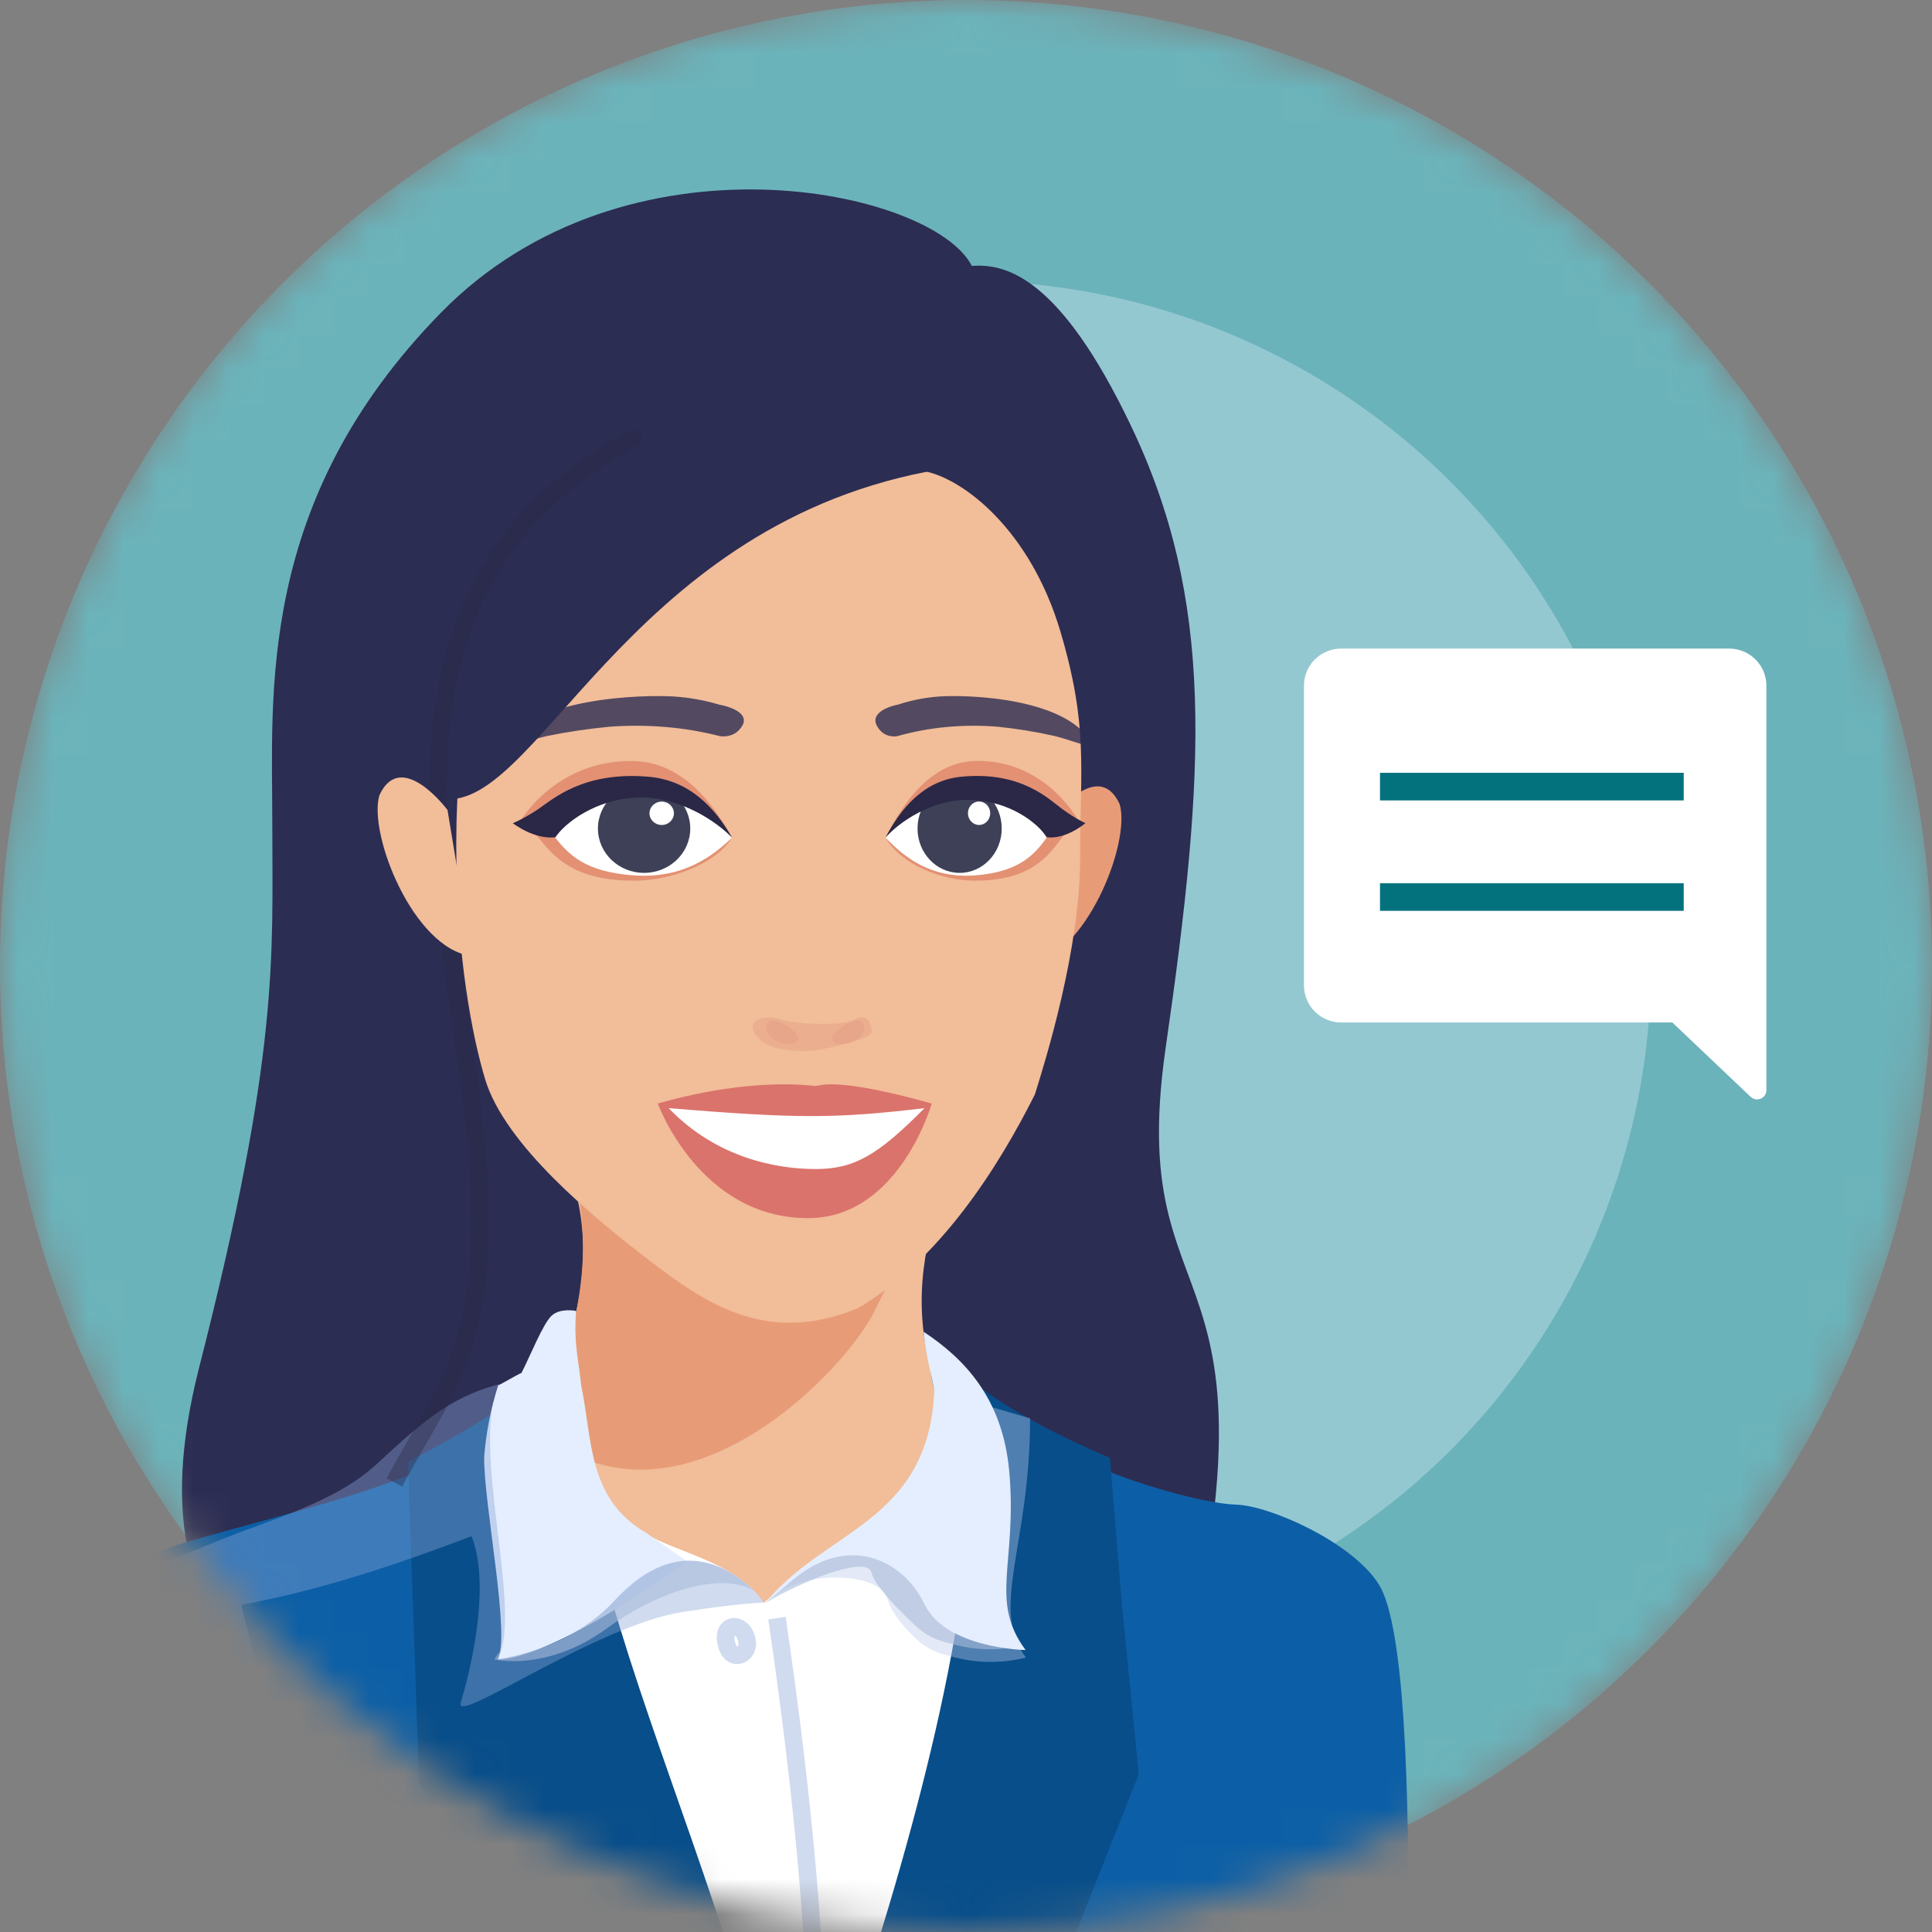 <svg width="55" height="55" viewBox="0 0 55 55" fill="none" xmlns="http://www.w3.org/2000/svg">
<rect x="0" y="0" width="55" height="55" fill="#808080" stroke="none"/>
<mask id="mask0_194_3049" style="mask-type:alpha" maskUnits="userSpaceOnUse" x="0" y="0" width="55" height="55">
<circle cx="27.5" cy="27.5" r="27.5" fill="white"/>
</mask>
<g mask="url(#mask0_194_3049)">
<circle cx="27.5" cy="27.5" r="23.5" fill="#94C8D1" stroke="#6BB3BA" stroke-width="8"/>
<path d="M49.229 18.464H38.178C38.039 18.464 37.901 18.492 37.773 18.545C37.644 18.598 37.528 18.676 37.429 18.775C37.331 18.873 37.253 18.99 37.2 19.119C37.147 19.247 37.12 19.385 37.121 19.524V28.048C37.121 28.329 37.232 28.598 37.43 28.797C37.628 28.995 37.897 29.107 38.178 29.108H47.608L49.84 31.227C49.877 31.262 49.925 31.285 49.975 31.294C50.026 31.302 50.078 31.296 50.126 31.276C50.173 31.255 50.213 31.222 50.242 31.179C50.27 31.136 50.285 31.086 50.286 31.034V19.524C50.286 19.385 50.259 19.247 50.206 19.119C50.153 18.99 50.075 18.873 49.977 18.775C49.879 18.676 49.762 18.598 49.634 18.545C49.505 18.492 49.368 18.464 49.229 18.464Z" fill="white"/>
<path fill-rule="evenodd" clip-rule="evenodd" d="M39.286 22H47.932V22.786H39.286V22Z" fill="#03727D"/>
<path fill-rule="evenodd" clip-rule="evenodd" d="M39.286 25.143H47.932V25.929H39.286V25.143Z" fill="#03727D"/>
<path d="M27.666 7.57C26.556 5.387 17.828 3.514 12.555 8.9C7.282 14.285 7.752 19.753 7.752 23.487C7.752 27.221 7.966 29.935 5.671 38.923C3.375 47.91 9.833 48.282 10.85 50.618C12.98 55.517 22.834 53.451 27.921 54.877C29.784 56.287 30.884 55.371 31.45 52.97C33.252 53.104 30.136 52.117 32.538 52.117C37.651 34.569 31.922 38.662 33.179 29.864C34.342 21.837 34.581 17.09 32.177 12.08C30.18 7.916 28.658 7.494 27.666 7.57Z" fill="#2C2D53"/>
<g style="mix-blend-mode:multiply" opacity="0.4">
<path d="M26.138 9.653C24.186 5.229 6.377 5.295 10.189 29.093C10.911 33.601 11.124 42.617 9.663 43.622C9.663 43.622 28.588 46.084 30.577 42.053C32.565 38.023 28.522 33.294 30.201 28.295C31.88 23.296 32.694 12.387 26.138 12.387C19.583 12.387 26.138 9.653 26.138 9.653Z" fill="#2C2D53"/>
</g>
<path d="M16.42 34.044C16.99 36.398 16.084 38.832 15.455 39.617C14.827 40.403 13.848 41.906 10.392 42.849L21.545 62.326L30.874 41.885C30.874 41.885 27.357 41.188 26.728 39.617C25.959 37.669 26.203 35.81 26.728 34.265C27.254 32.719 16.42 34.044 16.42 34.044Z" fill="#F2BD99"/>
<path d="M16.426 33.914C16.426 33.914 16.828 35.26 16.402 37.343C15.976 39.425 13.746 40.848 17.194 41.71C20.642 42.572 24.132 38.829 24.873 37.37C25.615 35.911 25.826 35.165 25.826 35.165L16.426 33.914Z" fill="#E79C77"/>
<path d="M29.935 23.313C29.935 23.313 31.255 21.544 31.875 22.894C32.198 23.994 30.905 27.262 29.25 27.469L29.935 23.313Z" fill="#E79C77"/>
<path d="M22.627 11.041C22.627 11.041 18.198 12.561 15.842 14.855C13.486 17.148 12.989 20.921 12.989 24.078C12.989 27.235 13.456 29.54 13.808 30.716C14.371 32.599 16.915 34.676 18.48 35.876C20.044 37.075 21.817 38.33 24.43 37.237C26.749 35.876 28.428 33.218 29.461 31.156C29.776 30.151 30.748 27.016 30.748 24.44C30.748 21.863 30.99 20.683 30.187 17.976C29.332 15.094 27.444 13.652 26.356 13.423C26.356 13.423 23.727 11.041 22.627 11.041Z" fill="#F2BD99"/>
<path d="M16.267 39.346C16.267 39.346 14.319 41.278 9.606 42.692C4.894 44.105 2.276 44.285 0.548 46.955C-1.18 49.626 -1.337 57.165 -1.494 58.108L39.817 63.917C39.817 63.917 40.717 47.45 39.256 45.11C38.498 43.895 36.134 42.861 35.197 42.834C34.26 42.808 32.181 42.2 31.047 41.671C28.691 40.571 27.277 40.571 26.492 39.001C26.492 39.001 26.571 40.807 28.456 41.278C28.456 41.278 22.267 75.018 21.481 78.631C21.481 78.631 15.968 46.54 14.083 41.514C14.083 41.514 16.031 40.681 16.267 39.346Z" fill="#0C5FA6"/>
<path d="M16.198 37.739C15.289 40.724 16.091 42.319 18.355 43.653C19.329 44.226 20.915 44.452 21.75 45.626C21.75 45.626 22.451 45.057 22.81 44.648C25.611 43.244 27.492 41.124 26.383 38.291C26.383 38.291 27.541 38.858 27.886 40.003L30.174 41.173C21.353 96.777 20.812 71.685 13.466 41.173C13.466 41.173 14.49 40.835 15.046 39.436C15.309 38.929 15.62 38.448 15.974 37.999L16.198 37.739Z" fill="white"/>
<path d="M16.153 38.614C16.153 38.614 14.891 39.942 11.614 41.607L11.929 50.702L16.995 61.185L13.695 65.584C13.695 65.584 19.22 63.277 23.066 68.301C22.864 56.162 16.593 47.907 16.153 38.614Z" fill="#084E8A"/>
<path d="M27.425 39.105C27.425 39.105 28.534 40.213 31.597 41.501L31.95 45.792L32.419 50.512L28.125 61.327L29.382 65.725H21.247C21.262 65.725 29.153 46.802 27.425 39.105Z" fill="#084E8A"/>
<g style="mix-blend-mode:multiply" opacity="0.4">
<path d="M22.119 46.065C22.693 49.971 23.252 54.794 23.252 58.669C23.344 64.007 23.252 69.755 23.252 69.755C23.252 69.755 23.593 75.093 22.989 76.146C22.385 77.2 22.142 80.037 22.41 81.41C22.677 82.784 22.929 83.938 22.309 85.106L21.74 86.666" stroke="#89A5D8" stroke-width="0.5" stroke-miterlimit="10"/>
</g>
<g style="mix-blend-mode:multiply" opacity="0.4">
<path d="M20.713 46.898C20.445 46.164 21.196 46.131 21.27 46.738C21.319 47.108 20.861 47.304 20.713 46.898Z" stroke="#89A5D8" stroke-width="0.5" stroke-miterlimit="10"/>
</g>
<path d="M16.399 37.319C16.33 38.308 16.481 38.753 16.544 39.437C16.869 40.985 16.724 42.653 18.375 43.626C18.398 43.638 19.534 44.433 19.558 44.449C15.468 47.397 14.162 47.243 14.162 47.243C14.55 46.627 13.769 42.833 13.783 41.478C13.837 40.785 13.97 40.1 14.18 39.437C14.254 39.415 14.772 39.105 14.844 39.086C15.094 38.607 15.456 37.681 15.706 37.453C15.955 37.226 16.399 37.319 16.399 37.319Z" fill="#E4EEFF"/>
<g style="mix-blend-mode:multiply" opacity="0.4">
<path d="M-4.272 69.47C-3.96 69.404 -3.931 67.635 -3.668 67.158C-3.19 66.29 -3.077 67.125 -2.493 66.709C-2.304 64.922 -2.177 63.062 -1.791 61.307C-1.399 59.573 -0.904 57.864 -0.31 56.189C0.226 54.639 -1.108 50.363 -0.621 48.787C0.361 45.602 2.889 45.244 6.13 43.895C7.648 43.263 9.485 42.817 10.73 41.674C11.87 40.627 12.719 39.796 14.21 39.406C13.361 41.145 14.937 45.987 14.15 47.239C15.383 47.051 16.654 46.484 17.507 45.552C19.857 42.982 21.761 45.623 21.761 45.623C21.761 45.623 21.097 45.628 19.425 45.891C16.96 46.279 12.913 49.145 13.115 48.473C13.499 47.188 13.936 45.018 13.423 43.733C11.264 44.554 9.14 45.264 6.864 45.689C7.993 50.206 10.288 59.106 16.313 58.921C15.491 60.108 14.567 61.426 14.185 62.822C13.934 63.74 14.674 64.054 15.046 64.824C15.867 66.538 15.524 67.996 15.491 69.786C15.461 71.474 16.093 73.231 16.323 74.904C16.56 76.633 16.067 77.996 16.075 79.69C16.075 80.688 16.134 81.686 16.206 82.681C16.231 83.045 16.412 83.665 16.309 84.02L14.959 88.666C14.664 89.693 14.284 90.656 14.259 91.719L14.154 96.515C11.933 95.738 9.836 94.646 7.926 93.273C6.769 92.464 4.454 91.425 4.639 89.847C5.189 85.281 5.526 80.579 6.527 76.091C7.081 73.599 7.681 71.184 7.776 68.616C7.807 67.725 7.8 66.834 7.765 65.947C7.681 65.625 7.478 65.38 7.379 65.048V65.138C7.355 65.021 7.339 64.902 7.33 64.783C7.33 64.783 7.33 64.769 7.33 64.762C7.33 64.756 7.33 64.762 7.33 64.752C7.321 64.589 7.321 64.426 7.33 64.263L7.353 64.136C7.42 63.568 7.597 63.009 7.667 62.442C7.696 62.198 7.722 61.952 7.749 61.703C7.605 62.412 7.484 62.89 7.484 62.89L5.917 66.585C5.917 66.585 5.27 68.041 4.966 68.903L5.83 69.747L5.364 70.517C5.89 70.983 5.296 71.338 5.044 71.7C4.791 72.061 4.816 72.821 4.37 73.161C3.924 73.502 3.844 73.732 3.844 73.732C3.682 73.579 3.512 73.434 3.334 73.299C3.347 73.26 3.406 73.094 3.406 73.094C3.189 72.86 2.915 72.685 2.611 72.587L3.406 72.394L2.431 70.412H4.503C4.314 69.212 4.492 67.982 5.013 66.883C5.888 64.968 7.283 55.653 7.283 55.653C7.367 55.688 7.445 55.736 7.515 55.795C6.962 53.826 5.101 52.389 4.528 50.366C2.991 52.746 1.685 55.569 1.547 58.447C1.486 59.769 1.636 60.578 0.984 61.824C0.45 62.851 -0.248 64.017 -1.197 64.731C-1.828 65.212 -1.479 67.559 -1.555 68.444C-1.618 69.178 -1.76 70.135 -2.343 70.648C-2.719 70.977 -3.212 70.934 -3.644 70.739C-4.322 70.375 -4.272 70.269 -4.272 69.47Z" fill="#89A5D8"/>
</g>
<g style="mix-blend-mode:multiply" opacity="0.6">
<path d="M17.275 46.358C15.549 47.609 14.072 47.239 14.072 47.239L14.278 46.95C14.251 47.051 14.21 47.149 14.156 47.239C15.389 47.05 16.661 46.484 17.513 45.552C19.154 43.819 20.524 44.401 21.45 45.275C20.634 44.794 18.937 45.155 17.275 46.358Z" fill="#A8BBDB"/>
</g>
<g style="mix-blend-mode:multiply" opacity="0.4">
<path d="M21.809 45.629C22.271 45.028 23.019 44.568 22.98 44.617L23.253 44.457C23.389 44.38 23.465 44.357 23.584 44.257C23.843 44.011 24.657 44.112 25.003 44.024C25.88 43.059 27.262 41.316 27.328 39.544C27.275 39.298 27.227 39.06 27.182 38.826C27.515 39.139 27.763 39.531 27.903 39.965L29.325 40.376C29.325 44.008 28.158 45.782 29.206 47.188C28.483 47.369 27.725 47.35 27.012 47.135C26.666 47.067 26.345 46.904 26.087 46.664C25.781 46.377 25.366 45.923 25.255 45.482C25.081 44.802 22.781 44.587 21.809 45.629Z" fill="#B8C9E8"/>
</g>
<g style="mix-blend-mode:multiply" opacity="0.6">
<path d="M22.976 44.613L23.496 44.385C25.117 42.963 25.704 44.392 26.322 45.661C26.752 46.542 27.966 46.827 28.672 46.922C28.114 46.992 27.547 46.941 27.011 46.772C26.665 46.705 26.344 46.543 26.086 46.303C25.78 46.016 24.919 45.209 24.808 44.765C24.679 44.248 22.731 45.06 21.806 45.626C21.981 45.405 22.991 44.593 22.976 44.613Z" fill="#A8BBDB"/>
</g>
<path d="M26.296 37.914C27.464 38.687 28.544 39.818 28.73 41.88C28.967 44.491 28.149 45.566 29.197 46.973C29.197 46.973 26.937 46.94 26.321 45.667C25.705 44.394 24.12 43.614 22.499 45.037L21.759 45.667C23.441 43.543 26.452 43.364 26.598 39.563C26.488 39.033 26.343 38.496 26.296 37.914Z" fill="#E4EEFF"/>
<path d="M26.402 13.426C17.73 15.097 15.206 23.27 12.527 22.726C12.527 22.726 11.264 17.888 13.373 13.462C15.388 9.235 22.859 6.238 26.402 9.663V13.426Z" fill="#2C2D53"/>
<g style="mix-blend-mode:multiply" opacity="0.4">
<path d="M13.397 31.14L13.149 31.172L13.149 31.172L13.397 31.14ZM17.907 12.255C18.028 12.189 18.18 12.234 18.246 12.356C18.311 12.477 18.266 12.629 18.145 12.695L17.907 12.255ZM13.645 31.108C14.095 34.608 13.941 36.688 13.464 38.267C12.993 39.83 12.197 40.907 11.448 42.321L11.007 42.087C11.795 40.597 12.532 39.624 12.985 38.123C13.433 36.638 13.595 34.637 13.149 31.172L13.645 31.108ZM18.145 12.695C16.302 13.692 15.052 14.903 14.221 16.258C13.389 17.614 12.97 19.128 12.807 20.745C12.481 23.995 13.194 27.599 13.645 31.108L13.149 31.172C12.704 27.716 11.976 24.02 12.31 20.695C12.478 19.024 12.914 17.433 13.794 15.996C14.676 14.559 15.994 13.29 17.907 12.255L18.145 12.695Z" fill="#2B2746"/>
</g>
<path d="M12.74 23.059C12.74 23.059 11.42 21.291 10.8 22.64C10.477 23.741 11.77 27.009 13.425 27.215L12.74 23.059Z" fill="#F2BD99"/>
<path fill-rule="evenodd" clip-rule="evenodd" d="M25.209 23.843C25.666 22.95 26.461 21.661 27.829 21.661C29.846 21.661 30.731 23.421 30.731 23.421C30.075 23.571 30.06 25.071 27.76 25.071C26.784 25.071 25.635 24.595 25.209 23.843Z" fill="#E39073"/>
<path d="M27.76 24.92C26.483 25.017 25.719 24.381 25.209 23.843C26.452 22.399 28.734 22.149 29.801 23.843C29.458 24.312 29.037 24.822 27.76 24.92Z" fill="white"/>
<path d="M27.319 24.849C27.98 24.849 28.517 24.283 28.517 23.585C28.517 22.887 27.98 22.321 27.319 22.321C26.657 22.321 26.12 22.887 26.12 23.585C26.12 24.283 26.657 24.849 27.319 24.849Z" fill="#3D4056"/>
<path d="M27.872 23.485C28.047 23.485 28.189 23.336 28.189 23.151C28.189 22.967 28.047 22.817 27.872 22.817C27.697 22.817 27.555 22.967 27.555 23.151C27.555 23.336 27.697 23.485 27.872 23.485Z" fill="white"/>
<path d="M27.649 22.771C26.554 22.73 25.602 23.401 25.209 23.843C25.65 22.999 26.308 22.213 27.372 22.111C29.083 21.947 29.873 22.764 30.247 23.037C30.624 23.312 30.9 23.433 30.9 23.433C30.9 23.433 30.35 23.906 29.797 23.834C29.544 23.426 28.745 22.811 27.649 22.771Z" fill="#2B2746"/>
<path opacity="0.8" d="M25.563 20.059C25.934 19.936 26.329 19.858 26.736 19.828C27.454 19.775 30.507 19.828 31.148 21.284C30.769 21.193 30.39 21.044 30.014 20.95C29.489 20.833 28.956 20.746 28.421 20.69C27.435 20.608 26.454 20.699 25.545 20.956C25.489 20.966 25.43 20.967 25.371 20.958C25.313 20.95 25.256 20.932 25.205 20.907C25.154 20.881 25.108 20.848 25.072 20.809C24.66 20.373 25.184 20.135 25.563 20.059Z" fill="#2C2D53"/>
<path fill-rule="evenodd" clip-rule="evenodd" d="M20.84 23.844C20.339 22.952 19.468 21.664 17.967 21.664C15.755 21.664 14.785 23.422 14.785 23.422C15.504 23.573 15.52 25.071 18.043 25.071C19.113 25.071 20.374 24.595 20.84 23.844Z" fill="#E39073"/>
<path d="M18.043 24.92C19.443 25.017 20.281 24.382 20.84 23.844C19.478 22.402 16.974 22.151 15.805 23.844C16.18 24.313 16.642 24.823 18.043 24.92Z" fill="white"/>
<path d="M18.336 24.849C17.61 24.849 17.022 24.284 17.022 23.586C17.022 22.889 17.61 22.323 18.336 22.323C19.062 22.323 19.65 22.889 19.65 23.586C19.65 24.284 19.062 24.849 18.336 24.849Z" fill="#3D4056"/>
<path d="M18.838 23.486C18.646 23.486 18.49 23.337 18.49 23.153C18.49 22.968 18.646 22.819 18.838 22.819C19.029 22.819 19.185 22.968 19.185 23.153C19.185 23.337 19.029 23.486 18.838 23.486Z" fill="white"/>
<path d="M18.158 22.705C19.359 22.665 20.41 23.402 20.84 23.844C20.357 23.001 19.635 22.215 18.469 22.113C16.591 21.949 15.725 22.766 15.315 23.039C14.902 23.314 14.6 23.435 14.6 23.435C14.6 23.435 15.202 23.907 15.809 23.835C16.086 23.428 16.956 22.746 18.158 22.705Z" fill="#2B2746"/>
<path opacity="0.8" d="M20.472 20.059C20.065 19.936 19.631 19.858 19.184 19.828C18.396 19.775 15.036 19.828 14.342 21.284C14.758 21.193 15.174 21.044 15.586 20.95C16.162 20.833 16.747 20.746 17.335 20.69C18.417 20.608 19.494 20.699 20.491 20.956C20.553 20.966 20.618 20.967 20.683 20.958C20.747 20.95 20.809 20.932 20.865 20.907C20.921 20.881 20.971 20.848 21.011 20.809C21.463 20.373 20.887 20.135 20.472 20.059Z" fill="#2C2D53"/>
<g style="mix-blend-mode:multiply" opacity="0.4">
<path d="M23.248 29.899C23.248 29.899 24.818 29.613 24.815 29.368C24.812 29.123 24.683 28.826 24.322 29.026C23.962 29.226 22.585 29.149 22.248 29.026C21.712 28.832 21.126 29.092 21.606 29.559C21.609 29.548 21.905 30.021 23.248 29.899Z" fill="#E09980"/>
</g>
<g style="mix-blend-mode:multiply" opacity="0.4">
<path d="M22.729 29.569C22.776 29.405 21.954 28.799 21.828 29.177C21.686 29.606 22.626 29.931 22.729 29.569Z" fill="#E09980"/>
</g>
<g style="mix-blend-mode:multiply" opacity="0.4">
<path d="M23.687 29.569C23.64 29.405 24.462 28.799 24.588 29.177C24.73 29.606 23.79 29.931 23.687 29.569Z" fill="#E09980"/>
</g>
<path d="M18.726 31.415C18.726 31.415 19.906 34.678 23.004 34.678C25.6 34.678 26.524 31.415 26.524 31.415C23.749 30.64 23.329 30.916 23.218 30.916C23.107 30.916 21.465 30.64 18.726 31.415Z" fill="#DA736C"/>
<path d="M26.318 31.547C24.977 32.902 24.31 33.28 23.218 33.28C22.125 33.28 20.41 32.976 19.035 31.547C22.724 31.851 23.805 31.843 26.318 31.547Z" fill="white"/>
</g>
</svg>
